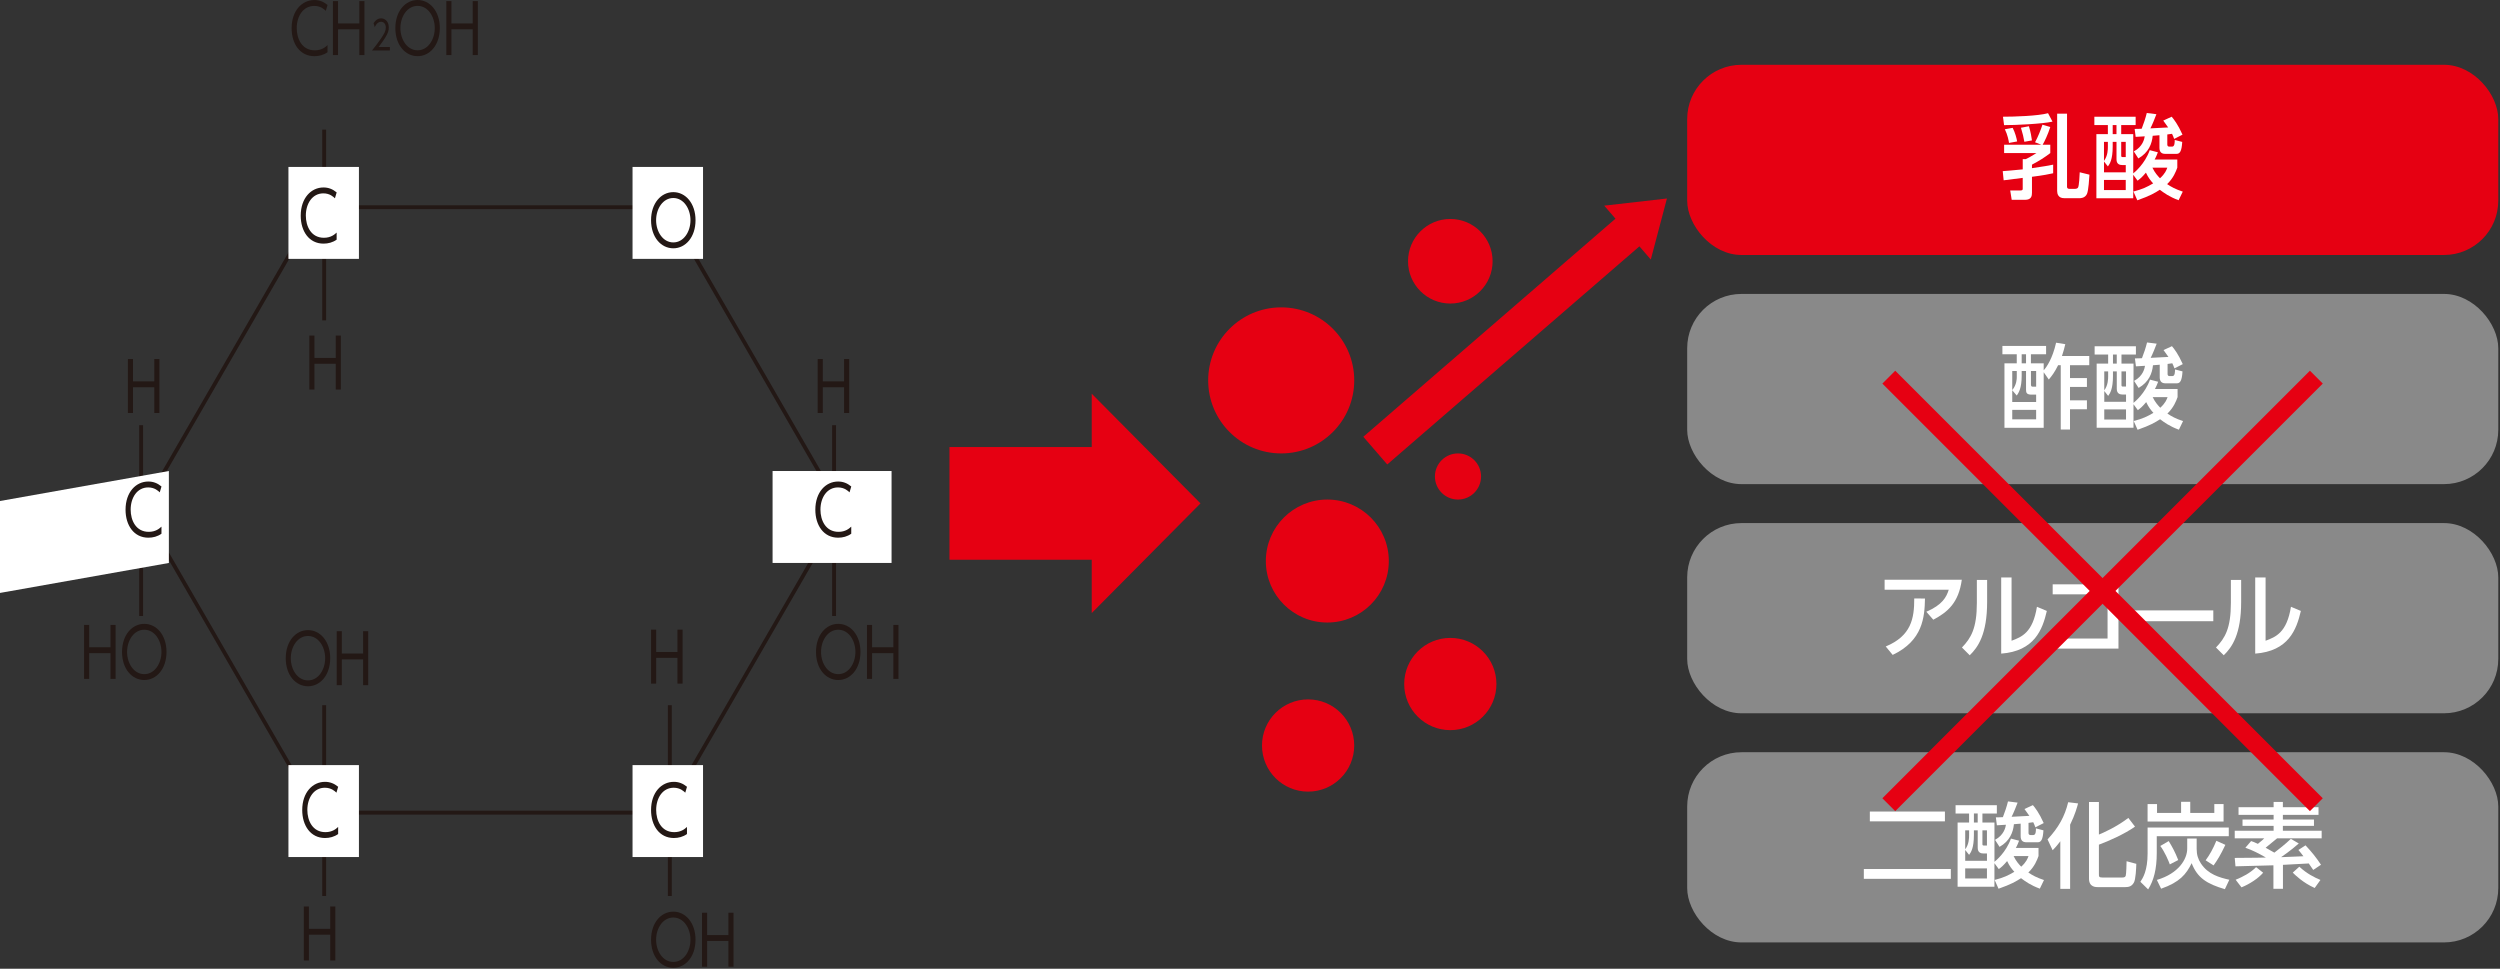 <?xml version="1.0" encoding="UTF-8"?>
<svg width="1280px" height="496px" viewBox="0 0 1280 496" version="1.1" xmlns="http://www.w3.org/2000/svg" xmlns:xlink="http://www.w3.org/1999/xlink">
    <rect x="0" y="0" width="1280" height="496" fill="#333333" stroke="none"/>
    <title>benefit2</title>
    <g id="画像の書き出し" stroke="none" stroke-width="1" fill="none" fill-rule="evenodd">
        <g id="benefit2" transform="translate(0, 0.001)">
            <line x1="427.04" y1="217.7" x2="427.04" y2="315.4" id="Path" stroke="#231815" stroke-width="2" stroke-linejoin="round"></line>
            <line x1="72.27" y1="217.7" x2="72.27" y2="315.4" id="Path" stroke="#231815" stroke-width="2" stroke-linejoin="round"></line>
            <line x1="165.97" y1="361.05" x2="165.97" y2="458.75" id="Path" stroke="#231815" stroke-width="2" stroke-linejoin="round"></line>
            <line x1="342.95" y1="361.05" x2="342.95" y2="458.75" id="Path" stroke="#231815" stroke-width="2" stroke-linejoin="round"></line>
            <line x1="165.97" y1="66.34" x2="165.97" y2="164.04" id="Path" stroke="#231815" stroke-width="2" stroke-linejoin="round"></line>
            <rect id="Rectangle" fill="#E60012" fill-rule="nonzero" x="863.84" y="33.17" width="415.28" height="97.38" rx="27.8"></rect>
            <rect id="Rectangle" fill="#898989" fill-rule="nonzero" x="863.84" y="150.49" width="415.28" height="97.38" rx="27.8"></rect>
            <rect id="Rectangle" fill="#898989" fill-rule="nonzero" x="863.84" y="267.82" width="415.28" height="97.38" rx="27.8"></rect>
            <rect id="Rectangle" fill="#898989" fill-rule="nonzero" x="863.84" y="385.14" width="415.28" height="97.38" rx="27.8"></rect>
            <polygon id="Path" stroke="#231815" stroke-width="2" stroke-linejoin="round" points="341.18 106.09 162.22 106.09 72.74 261.07 162.22 416.06 341.18 416.06 430.65 261.07"></polygon>
            <rect id="Rectangle" fill="#FFFFFF" fill-rule="nonzero" x="147.68" y="85.47" width="36.09" height="47.07"></rect>
            <rect id="Rectangle" fill="#FFFFFF" fill-rule="nonzero" x="323.86" y="85.47" width="36.09" height="47.07"></rect>
            <rect id="Rectangle" fill="#FFFFFF" fill-rule="nonzero" x="147.68" y="391.73" width="36.09" height="47.07"></rect>
            <polygon id="Path" fill="#FFFFFF" fill-rule="nonzero" points="86.46 288.24 0 303.58 0 256.51 86.46 241.16"></polygon>
            <rect id="Rectangle" fill="#FFFFFF" fill-rule="nonzero" x="395.56" y="241.16" width="60.92" height="47.07"></rect>
            <rect id="Rectangle" fill="#FFFFFF" fill-rule="nonzero" x="323.86" y="391.73" width="36.09" height="47.07"></rect>
            <path d="M167.71,26.73 C165.7,28.17 163.33,28.77 160.99,28.77 C153.57,28.77 149.31,22.42 149.31,14.46 C149.31,5.41 154.66,0.01 160.96,0.01 C163.47,0.01 165.62,0.82 167.71,2.54 L166.82,5.56 C166.09,4.86 164.25,3.03 160.91,3.03 C155.25,3.03 151.93,8.26 151.93,14.4 C151.93,19.84 154.58,25.77 161.18,25.77 C164.8,25.77 166.7,24.02 167.7,23.1 L167.7,26.75 L167.71,26.73 Z" id="Path" fill="#231815" fill-rule="nonzero"></path>
            <polygon id="Path" fill="#231815" fill-rule="nonzero" points="183.98 12 183.98 0.56 186.6 0.56 186.6 28.2 183.98 28.2 183.98 15.01 173.08 15.01 173.08 28.2 170.46 28.2 170.46 0.56 173.08 0.56 173.08 12"></polygon>
            <path d="M199.63,24.07 L199.63,25.83 L190.46,25.83 C191.48,24.56 193.22,22.44 194.93,19.94 C196.88,17.1 197.53,15.75 197.53,14.09 C197.53,12.15 196.38,11.15 195.13,11.15 C193.11,11.15 192.17,13.28 191.88,13.93 L191.26,11.89 C192.22,10.3 193.55,9.39 195.13,9.39 C196.71,9.39 199.06,10.56 199.06,14.07 C199.06,15.62 198.69,16.91 197.39,19.02 C196.71,20.12 195.67,21.7 193.85,24.07 L199.64,24.07 L199.63,24.07 Z" id="Path" fill="#231815" fill-rule="nonzero"></path>
            <path d="M213.82,0 C220.09,0 225.19,5.72 225.19,14.38 C225.19,23.04 220.09,28.76 213.82,28.76 C207.55,28.76 202.42,23.11 202.42,14.38 C202.42,5.65 207.58,0 213.82,0 Z M213.82,25.75 C219.15,25.75 222.6,20.24 222.6,14.38 C222.6,8.52 219.14,3.01 213.82,3.01 C208.5,3.01 205.01,8.48 205.01,14.38 C205.01,20.28 208.5,25.75 213.82,25.75 Z" id="Shape" fill="#231815" fill-rule="nonzero"></path>
            <polygon id="Path" fill="#231815" fill-rule="nonzero" points="242.03 12 242.03 0.56 244.65 0.56 244.65 28.2 242.03 28.2 242.03 15.01 231.13 15.01 231.13 28.2 228.51 28.2 228.51 0.56 231.13 0.56 231.13 12"></polygon>
            <polygon id="Path" fill="#231815" fill-rule="nonzero" points="171.9 183.25 171.9 171.81 174.52 171.81 174.52 199.45 171.9 199.45 171.9 186.26 161 186.26 161 199.45 158.38 199.45 158.38 171.81 161 171.81 161 183.25"></polygon>
            <polygon id="Path" fill="#231815" fill-rule="nonzero" points="346.86 333.81 346.86 322.37 349.48 322.37 349.48 350.01 346.86 350.01 346.86 336.82 335.96 336.82 335.96 350.01 333.34 350.01 333.34 322.37 335.96 322.37 335.96 333.81"></polygon>
            <polygon id="Path" fill="#231815" fill-rule="nonzero" points="169.07 475.56 169.07 464.12 171.69 464.12 171.69 491.76 169.07 491.76 169.07 478.57 158.17 478.57 158.17 491.76 155.55 491.76 155.55 464.12 158.17 464.12 158.17 475.56"></polygon>
            <polygon id="Path" fill="#231815" fill-rule="nonzero" points="432.17 195.26 432.17 183.82 434.79 183.82 434.79 211.46 432.17 211.46 432.17 198.27 421.27 198.27 421.27 211.46 418.65 211.46 418.65 183.82 421.27 183.82 421.27 195.26"></polygon>
            <path d="M429.19,319.41 C435.46,319.41 440.56,325.13 440.56,333.79 C440.56,342.45 435.46,348.17 429.19,348.17 C422.92,348.17 417.79,342.52 417.79,333.79 C417.79,325.06 422.95,319.41 429.19,319.41 Z M429.19,345.16 C434.52,345.16 437.97,339.65 437.97,333.79 C437.97,327.93 434.51,322.42 429.19,322.42 C423.87,322.42 420.38,327.89 420.38,333.79 C420.38,339.69 423.87,345.16 429.19,345.16 Z" id="Shape" fill="#231815" fill-rule="nonzero"></path>
            <polygon id="Path" fill="#231815" fill-rule="nonzero" points="457.4 331.4 457.4 319.96 460.02 319.96 460.02 347.6 457.4 347.6 457.4 334.41 446.5 334.41 446.5 347.6 443.88 347.6 443.88 319.96 446.5 319.96 446.5 331.4"></polygon>
            <path d="M157.7,322.61 C163.97,322.61 169.07,328.33 169.07,336.99 C169.07,345.65 163.97,351.37 157.7,351.37 C151.43,351.37 146.3,345.72 146.3,336.99 C146.3,328.26 151.46,322.61 157.7,322.61 Z M157.7,348.36 C163.03,348.36 166.48,342.85 166.48,336.99 C166.48,331.13 163.02,325.62 157.7,325.62 C152.38,325.62 148.89,331.09 148.89,336.99 C148.89,342.89 152.38,348.36 157.7,348.36 Z" id="Shape" fill="#231815" fill-rule="nonzero"></path>
            <polygon id="Path" fill="#231815" fill-rule="nonzero" points="185.91 334.61 185.91 323.17 188.53 323.17 188.53 350.81 185.91 350.81 185.91 337.62 175.01 337.62 175.01 350.81 172.39 350.81 172.39 323.17 175.01 323.17 175.01 334.61"></polygon>
            <path d="M344.74,98.37 C351.01,98.37 356.11,104.09 356.11,112.75 C356.11,121.41 351.01,127.13 344.74,127.13 C338.47,127.13 333.34,121.48 333.34,112.75 C333.34,104.02 338.5,98.37 344.74,98.37 Z M344.74,124.12 C350.07,124.12 353.52,118.61 353.52,112.75 C353.52,106.89 350.06,101.38 344.74,101.38 C339.42,101.38 335.93,106.85 335.93,112.75 C335.93,118.65 339.42,124.12 344.74,124.12 Z" id="Shape" fill="#231815" fill-rule="nonzero"></path>
            <path d="M344.74,466.76 C351.01,466.76 356.11,472.48 356.11,481.14 C356.11,489.8 351.01,495.52 344.74,495.52 C338.47,495.52 333.34,489.87 333.34,481.14 C333.34,472.41 338.5,466.76 344.74,466.76 Z M344.74,492.51 C350.07,492.51 353.52,487 353.52,481.14 C353.52,475.28 350.06,469.77 344.74,469.77 C339.42,469.77 335.93,475.24 335.93,481.14 C335.93,487.04 339.42,492.51 344.74,492.51 Z" id="Shape" fill="#231815" fill-rule="nonzero"></path>
            <polygon id="Path" fill="#231815" fill-rule="nonzero" points="372.95 478.76 372.95 467.32 375.57 467.32 375.57 494.96 372.95 494.96 372.95 481.77 362.05 481.77 362.05 494.96 359.43 494.96 359.43 467.32 362.05 467.32 362.05 478.76"></polygon>
            <path d="M172.37,122.7 C170.36,124.14 167.99,124.74 165.65,124.74 C158.23,124.74 153.97,118.39 153.97,110.43 C153.97,101.38 159.32,95.98 165.62,95.98 C168.13,95.98 170.28,96.79 172.37,98.51 L171.48,101.53 C170.75,100.83 168.91,99 165.57,99 C159.91,99 156.59,104.23 156.59,110.37 C156.59,115.81 159.24,121.74 165.84,121.74 C169.46,121.74 171.36,119.99 172.36,119.07 L172.36,122.72 L172.37,122.7 Z" id="Path" fill="#231815" fill-rule="nonzero"></path>
            <path d="M351.74,427.02 C349.73,428.46 347.36,429.06 345.02,429.06 C337.6,429.06 333.34,422.71 333.34,414.75 C333.34,405.7 338.69,400.3 344.99,400.3 C347.5,400.3 349.65,401.11 351.74,402.83 L350.85,405.85 C350.12,405.15 348.28,403.32 344.94,403.32 C339.28,403.32 335.96,408.55 335.96,414.69 C335.96,420.13 338.61,426.06 345.21,426.06 C348.83,426.06 350.73,424.31 351.73,423.39 L351.73,427.04 L351.74,427.02 Z" id="Path" fill="#231815" fill-rule="nonzero"></path>
            <path d="M173.14,427.02 C171.13,428.46 168.76,429.06 166.42,429.06 C159,429.06 154.74,422.71 154.74,414.75 C154.74,405.7 160.09,400.3 166.39,400.3 C168.9,400.3 171.05,401.11 173.14,402.83 L172.25,405.85 C171.52,405.15 169.68,403.32 166.34,403.32 C160.68,403.32 157.36,408.55 157.36,414.69 C157.36,420.13 160.01,426.06 166.61,426.06 C170.23,426.06 172.13,424.31 173.13,423.39 L173.13,427.04 L173.14,427.02 Z" id="Path" fill="#231815" fill-rule="nonzero"></path>
            <path d="M435.85,273.26 C433.84,274.7 431.47,275.3 429.13,275.3 C421.71,275.3 417.45,268.95 417.45,260.99 C417.45,251.94 422.8,246.54 429.1,246.54 C431.61,246.54 433.76,247.35 435.85,249.07 L434.96,252.09 C434.23,251.39 432.39,249.56 429.05,249.56 C423.39,249.56 420.07,254.79 420.07,260.93 C420.07,266.37 422.72,272.3 429.32,272.3 C432.94,272.3 434.84,270.55 435.84,269.63 L435.84,273.28 L435.85,273.26 Z" id="Path" fill="#231815" fill-rule="nonzero"></path>
            <polygon id="Path" fill="#231815" fill-rule="nonzero" points="79 195.26 79 183.82 81.62 183.82 81.62 211.46 79 211.46 79 198.27 68.1 198.27 68.1 211.46 65.48 211.46 65.48 183.82 68.1 183.82 68.1 195.26"></polygon>
            <polygon id="Path" fill="#231815" fill-rule="nonzero" points="56.57 331.4 56.57 319.96 59.19 319.96 59.19 347.6 56.57 347.6 56.57 334.41 45.67 334.41 45.67 347.6 43.05 347.6 43.05 319.96 45.67 319.96 45.67 331.4"></polygon>
            <path d="M73.88,319.41 C80.15,319.41 85.25,325.13 85.25,333.79 C85.25,342.45 80.15,348.17 73.88,348.17 C67.61,348.17 62.48,342.52 62.48,333.79 C62.48,325.06 67.64,319.41 73.88,319.41 Z M73.88,345.16 C79.21,345.16 82.66,339.65 82.66,333.79 C82.66,327.93 79.2,322.42 73.88,322.42 C68.56,322.42 65.07,327.89 65.07,333.79 C65.07,339.69 68.56,345.16 73.88,345.16 Z" id="Shape" fill="#231815" fill-rule="nonzero"></path>
            <path d="M82.68,273.26 C80.67,274.7 78.3,275.3 75.96,275.3 C68.54,275.3 64.28,268.95 64.28,260.99 C64.28,251.94 69.63,246.54 75.93,246.54 C78.44,246.54 80.59,247.35 82.68,249.07 L81.79,252.09 C81.06,251.39 79.22,249.56 75.88,249.56 C70.22,249.56 66.9,254.79 66.9,260.93 C66.9,266.37 69.55,272.3 76.15,272.3 C79.77,272.3 81.67,270.55 82.67,269.63 L82.67,273.28 L82.68,273.26 Z" id="Path" fill="#231815" fill-rule="nonzero"></path>
            <rect id="Rectangle" fill="#E60012" fill-rule="nonzero" x="486.13" y="228.89" width="88.25" height="57.69"></rect>
            <polygon id="Path" fill="#E60012" fill-rule="nonzero" points="558.97 313.88 558.97 201.59 614.65 257.73"></polygon>
            <rect id="Rectangle" fill="#E60012" fill-rule="nonzero" transform="translate(771.49, 172.462) rotate(-40.86) translate(-771.49, -172.462)" x="682.445" y="163.097" width="178.09" height="18.73"></rect>
            <polygon id="Path" fill="#E60012" fill-rule="nonzero" points="845.21 132.88 821.36 105.29 853.47 101.63"></polygon>
            <path d="M1049.75,65.02 C1048.57,68.76 1046.76,72.6 1045.82,74.12 L1049.75,74.12 L1049.75,78.38 C1046.24,80.99 1044.58,82.03 1040.37,84.3 L1040.37,86.1 C1046.25,85.29 1049.28,84.68 1051.22,84.3 L1051.22,88.71 C1049.28,89.14 1046.15,89.8 1040.37,90.51 L1040.37,98.66 C1040.37,100.32 1040.09,102.31 1036.77,102.31 L1029.99,102.31 L1029.23,97.52 L1034.44,97.52 C1035.48,97.52 1035.63,97.14 1035.63,96.67 L1035.63,91.08 C1032.41,91.51 1027.15,92.17 1025.87,92.31 L1025.4,87.62 C1027.91,87.43 1029.24,87.34 1035.64,86.72 L1035.64,81.46 L1037.2,81.46 C1038.58,80.84 1039,80.61 1042.65,78.38 L1026.11,78.38 L1026.11,74.12 L1045.21,74.12 L1041.94,72.84 C1043.5,70 1044.93,66.35 1045.73,63.84 L1049.76,65.03 L1049.75,65.02 Z M1050.88,62.27 C1046.05,63.41 1031.26,64.12 1026.09,64.07 L1025.52,59.76 C1031.21,59.76 1043.44,59.38 1048.6,57.96 L1050.88,62.27 L1050.88,62.27 Z M1030.5,65.45 C1031.78,68.01 1032.49,70.71 1032.78,72.42 L1028.61,73.18 C1028.47,72.14 1027.9,69.01 1026.48,66.17 L1030.51,65.46 L1030.5,65.45 Z M1038.8,64.64 C1039.7,67.44 1040.18,70.47 1040.36,71.89 L1036.47,72.6 C1035.95,69.8 1035.76,68.9 1034.72,65.4 L1038.8,64.64 L1038.8,64.64 Z M1053.25,58.2 L1058.32,58.2 L1058.32,95.69 C1058.32,96.31 1058.75,96.69 1059.46,96.69 L1062.4,96.69 C1062.92,96.69 1063.58,96.55 1063.92,96.07 C1064.54,95.26 1064.73,89.67 1064.82,88.2 L1069.8,89.43 C1069.71,90.81 1069.33,97.63 1068.52,99.29 C1067.52,101.47 1065.2,101.47 1064.82,101.47 L1056.86,101.47 C1053.78,101.47 1053.26,99.2 1053.26,97.77 L1053.26,58.2 L1053.25,58.2 Z" id="Shape" fill="#FFFFFF" fill-rule="nonzero"></path>
            <path d="M1114.78,81.66 L1114.78,85.83 C1114.02,87.91 1112.84,91.09 1109.57,94.27 C1111.8,95.74 1113.74,96.83 1117.58,98.11 L1115.45,102.52 C1110.71,100.77 1108.06,98.82 1105.83,97.16 C1103.22,98.82 1100.9,100.24 1094.31,102.56 L1092.32,98.06 C1096.92,96.88 1099.29,95.74 1102.41,93.89 C1101.32,92.71 1099.9,91 1098.71,88.39 C1096.67,90.81 1095.77,91.52 1094.44,92.51 L1092.21,89.48 L1092.21,101.52 L1073.35,101.52 L1073.35,68.68 L1079.23,68.68 L1079.23,64.04 L1072.31,64.04 L1072.31,59.78 L1093.45,59.78 L1093.45,64.04 L1086.06,64.04 L1086.06,68.68 L1092.22,68.68 L1092.22,88.78 C1092.88,88.21 1098.1,84.09 1100.66,76.88 L1104.83,77.97 C1104.4,79.01 1104.02,80.2 1103.17,81.67 L1114.78,81.67 L1114.78,81.66 Z M1083.64,72.65 L1081.7,72.65 L1081.7,74.97 C1081.7,81.8 1080.18,83.93 1079.24,85.21 L1077.25,82.7 L1077.25,88.24 L1088.39,88.24 L1088.39,84.5 L1086.54,84.5 C1085.36,84.5 1083.65,84.12 1083.65,81.61 L1083.65,72.65 L1083.64,72.65 Z M1079.23,72.65 L1077.24,72.65 L1077.24,82.37 C1079.23,79.76 1079.23,76.3 1079.23,75.21 L1079.23,72.65 Z M1088.38,92.13 L1077.24,92.13 L1077.24,97.3 L1088.38,97.3 L1088.38,92.13 Z M1083.64,64.03 L1081.7,64.03 L1081.7,68.67 L1083.64,68.67 L1083.64,64.03 Z M1088.38,72.65 L1086.06,72.65 L1086.06,79.76 C1086.06,80.42 1086.49,80.42 1086.82,80.42 L1088.38,80.42 L1088.38,72.65 Z M1109.66,74.03 C1109.66,74.6 1109.99,75.07 1110.61,75.07 L1112.13,75.07 C1113.51,75.07 1113.46,72.7 1113.46,71.66 L1117.3,72.66 C1117.02,77.49 1116.07,78.77 1114.41,78.77 L1108.53,78.77 C1106.73,78.77 1105.64,77.87 1105.64,75.69 L1105.64,69.24 C1104.69,69.33 1103.22,69.43 1102.18,69.52 C1101.8,73.55 1100.14,78.1 1094.83,81.13 L1092.51,77.53 C1097.2,75.02 1097.91,70.99 1098.1,69.8 C1097.15,69.85 1094.17,70.04 1093.46,70.08 L1092.94,66 C1093.75,66.05 1095.45,65.95 1096.54,65.91 C1097.49,63.54 1098.53,60.41 1099.15,57.85 L1104.08,58.47 C1103.42,60.22 1101.95,63.97 1101,65.72 C1102.33,65.67 1108.35,65.34 1110.1,65.25 C1109.48,64.35 1109.29,64.11 1107.59,61.74 L1111.9,59.75 C1113.04,61.12 1115.07,63.64 1117.44,68.94 L1113.17,71.12 C1112.74,69.94 1112.51,69.37 1112.08,68.51 C1111.04,68.65 1110.56,68.75 1109.66,68.84 L1109.66,74.01 L1109.66,74.03 Z M1102.03,85.83 C1103.31,88.53 1104.83,90.14 1105.92,91.28 C1108.57,88.86 1109.19,87.11 1109.66,85.83 L1102.03,85.83 Z" id="Shape" fill="#FFFFFF" fill-rule="nonzero"></path>
            <path d="M1057.43,176.21 C1056.91,178.48 1056.48,179.91 1055.72,182.28 L1069.7,182.28 L1069.7,186.97 L1059.84,186.97 L1059.84,193.56 L1068.51,193.56 L1068.51,198.11 L1059.84,198.11 L1059.84,204.98 L1068.51,204.98 L1068.51,209.53 L1059.84,209.53 L1059.84,219.91 L1055.1,219.91 L1055.1,186.97 L1053.77,186.97 C1051.92,190.67 1050.69,192.28 1048.98,194.32 L1046.37,190.58 L1046.37,219.02 L1026.28,219.02 L1026.28,186.03 L1032.58,186.03 L1032.58,181.39 L1025.23,181.39 L1025.23,177.12 L1047.6,177.12 L1047.6,181.39 L1039.83,181.39 L1039.83,186.03 L1046.37,186.03 L1046.37,189.58 C1047.84,188.02 1050.92,183.51 1052.72,175.46 L1057.41,176.22 L1057.43,176.21 Z M1037.33,189.96 L1035.1,189.96 L1035.1,192.52 C1035.1,198.78 1033.54,201.14 1032.59,202.52 L1030.27,199.82 L1030.27,205.84 L1042.5,205.84 L1042.5,202.05 L1040.13,202.05 C1037.62,202.05 1037.33,201.01 1037.33,199.59 L1037.33,189.97 L1037.33,189.96 Z M1032.59,189.96 L1030.27,189.96 L1030.27,199.72 C1032.59,197.02 1032.59,193.65 1032.59,193.18 L1032.59,189.96 Z M1042.5,209.86 L1030.27,209.86 L1030.27,214.69 L1042.5,214.69 L1042.5,209.86 Z M1037.33,181.38 L1035.1,181.38 L1035.1,186.02 L1037.33,186.02 L1037.33,181.38 Z M1042.5,189.96 L1039.85,189.96 L1039.85,196.83 C1039.85,197.73 1040.09,197.97 1040.8,197.97 L1042.51,197.97 L1042.51,189.96 L1042.5,189.96 Z" id="Shape" fill="#FFFFFF" fill-rule="nonzero"></path>
            <path d="M1114.92,199.15 L1114.92,203.32 C1114.16,205.4 1112.98,208.58 1109.71,211.76 C1111.94,213.23 1113.88,214.32 1117.72,215.6 L1115.59,220.01 C1110.85,218.26 1108.2,216.31 1105.97,214.65 C1103.36,216.31 1101.04,217.73 1094.45,220.05 L1092.46,215.55 C1097.06,214.37 1099.43,213.23 1102.55,211.38 C1101.46,210.2 1100.04,208.49 1098.85,205.88 C1096.81,208.3 1095.91,209.01 1094.58,210 L1092.35,206.97 L1092.35,219.01 L1073.49,219.01 L1073.49,186.17 L1079.37,186.17 L1079.37,181.53 L1072.45,181.53 L1072.45,177.27 L1093.59,177.27 L1093.59,181.53 L1086.2,181.53 L1086.2,186.17 L1092.36,186.17 L1092.36,206.27 C1093.02,205.7 1098.24,201.58 1100.8,194.37 L1104.97,195.46 C1104.54,196.5 1104.16,197.69 1103.31,199.16 L1114.92,199.16 L1114.92,199.15 Z M1083.78,190.14 L1081.84,190.14 L1081.84,192.46 C1081.84,199.29 1080.32,201.42 1079.38,202.7 L1077.39,200.19 L1077.39,205.73 L1088.53,205.73 L1088.53,201.99 L1086.68,201.99 C1085.5,201.99 1083.79,201.61 1083.79,199.1 L1083.79,190.14 L1083.78,190.14 Z M1079.37,190.14 L1077.38,190.14 L1077.38,199.86 C1079.37,197.25 1079.37,193.79 1079.37,192.7 L1079.37,190.14 Z M1088.52,209.62 L1077.38,209.62 L1077.38,214.79 L1088.52,214.79 L1088.52,209.62 Z M1083.78,181.52 L1081.84,181.52 L1081.84,186.16 L1083.78,186.16 L1083.78,181.52 Z M1088.52,190.14 L1086.2,190.14 L1086.2,197.25 C1086.2,197.91 1086.63,197.91 1086.96,197.91 L1088.52,197.91 L1088.52,190.14 Z M1109.8,191.52 C1109.8,192.09 1110.13,192.56 1110.75,192.56 L1112.27,192.56 C1113.65,192.56 1113.6,190.19 1113.6,189.15 L1117.44,190.15 C1117.16,194.98 1116.21,196.26 1114.55,196.26 L1108.67,196.26 C1106.87,196.26 1105.78,195.36 1105.78,193.18 L1105.78,186.73 C1104.83,186.82 1103.36,186.92 1102.32,187.01 C1101.94,191.04 1100.28,195.59 1094.97,198.62 L1092.65,195.02 C1097.34,192.51 1098.05,188.48 1098.24,187.29 C1097.29,187.34 1094.31,187.53 1093.6,187.57 L1093.08,183.49 C1093.89,183.54 1095.59,183.44 1096.68,183.4 C1097.63,181.03 1098.67,177.9 1099.29,175.34 L1104.22,175.96 C1103.56,177.71 1102.09,181.46 1101.14,183.21 C1102.47,183.16 1108.49,182.83 1110.24,182.74 C1109.62,181.84 1109.43,181.6 1107.73,179.23 L1112.04,177.24 C1113.18,178.61 1115.21,181.13 1117.58,186.43 L1113.31,188.61 C1112.88,187.43 1112.65,186.86 1112.22,186 C1111.18,186.14 1110.7,186.24 1109.8,186.33 L1109.8,191.5 L1109.8,191.52 Z M1102.17,203.32 C1103.45,206.02 1104.97,207.63 1106.06,208.77 C1108.71,206.35 1109.33,204.6 1109.8,203.32 L1102.17,203.32 Z" id="Shape" fill="#FFFFFF" fill-rule="nonzero"></path>
            <path d="M1004.44,296.83 C1002.83,308.63 997.24,313.37 989.84,317.3 L986.29,313.22 C994.49,309.67 996.57,305.73 997.76,301.94 L964.92,301.94 L964.92,296.82 L1004.45,296.82 L1004.44,296.83 Z M965.49,331 C978.48,325.6 980.14,316.78 980.09,306.4 L985.59,306.45 C985.4,315.93 984.55,327.97 969.05,335.31 L965.5,331 L965.49,331 Z" id="Shape" fill="#FFFFFF" fill-rule="nonzero"></path>
            <path d="M1017.41,308.2 C1017.41,324.69 1012.77,331.38 1008.5,335.5 L1004.52,331.52 C1009.16,326.69 1012.15,321.71 1012.15,308.68 L1012.15,296.93 L1017.41,296.93 L1017.41,308.21 L1017.41,308.2 Z M1029.92,328.06 C1035.09,326.12 1040.77,323.98 1042.91,310.67 L1047.98,312.8 C1045.75,322.42 1041.63,333.37 1024.61,334.65 L1024.61,295.65 L1029.92,295.65 L1029.92,328.07 L1029.92,328.06 Z" id="Shape" fill="#FFFFFF" fill-rule="nonzero"></path>
            <polygon id="Path" fill="#FFFFFF" fill-rule="nonzero" points="1084.66 299.2 1084.66 332.09 1050.54 332.09 1050.54 326.92 1079.07 326.92 1079.07 304.31 1050.97 304.31 1050.97 299.19 1084.67 299.19"></polygon>
            <polygon id="Path" fill="#FFFFFF" fill-rule="nonzero" points="1133.21 312.52 1133.21 318.06 1092.55 318.06 1092.55 312.52"></polygon>
            <path d="M1147.47,308.2 C1147.47,324.69 1142.83,331.38 1138.56,335.5 L1134.58,331.52 C1139.22,326.69 1142.21,321.71 1142.21,308.68 L1142.21,296.93 L1147.47,296.93 L1147.47,308.21 L1147.47,308.2 Z M1159.98,328.06 C1165.15,326.12 1170.83,323.98 1172.97,310.67 L1178.04,312.8 C1175.81,322.42 1171.69,333.37 1154.67,334.65 L1154.67,295.65 L1159.98,295.65 L1159.98,328.07 L1159.98,328.06 Z" id="Shape" fill="#FFFFFF" fill-rule="nonzero"></path>
            <path d="M954.28,444.94 L998.83,444.94 L998.83,449.96 L954.28,449.96 L954.28,444.94 Z M957.36,415.51 L995.8,415.51 L995.8,420.53 L957.36,420.53 L957.36,415.51 L957.36,415.51 Z" id="Shape" fill="#FFFFFF" fill-rule="nonzero"></path>
            <path d="M1043.72,434.13 L1043.72,438.3 C1042.96,440.38 1041.78,443.56 1038.51,446.74 C1040.74,448.21 1042.68,449.3 1046.52,450.58 L1044.39,454.99 C1039.65,453.24 1037,451.29 1034.77,449.63 C1032.16,451.29 1029.84,452.71 1023.25,455.03 L1021.26,450.53 C1025.86,449.35 1028.23,448.21 1031.35,446.36 C1030.26,445.18 1028.84,443.47 1027.65,440.86 C1025.61,443.28 1024.71,443.99 1023.38,444.98 L1021.15,441.95 L1021.15,453.99 L1002.29,453.99 L1002.29,421.15 L1008.17,421.15 L1008.17,416.51 L1001.25,416.51 L1001.25,412.25 L1022.39,412.25 L1022.39,416.51 L1015,416.51 L1015,421.15 L1021.16,421.15 L1021.16,441.25 C1021.82,440.68 1027.04,436.56 1029.6,429.35 L1033.77,430.44 C1033.34,431.48 1032.96,432.67 1032.11,434.14 L1043.72,434.14 L1043.72,434.13 Z M1012.58,425.13 L1010.64,425.13 L1010.64,427.45 C1010.64,434.28 1009.12,436.41 1008.18,437.69 L1006.19,435.18 L1006.19,440.72 L1017.33,440.72 L1017.33,436.98 L1015.48,436.98 C1014.3,436.98 1012.59,436.6 1012.59,434.09 L1012.59,425.13 L1012.58,425.13 Z M1008.18,425.13 L1006.19,425.13 L1006.19,434.85 C1008.18,432.24 1008.18,428.78 1008.18,427.69 L1008.18,425.13 Z M1017.32,444.61 L1006.18,444.61 L1006.18,449.78 L1017.32,449.78 L1017.32,444.61 Z M1012.58,416.5 L1010.64,416.5 L1010.64,421.14 L1012.58,421.14 L1012.58,416.5 Z M1017.32,425.13 L1015,425.13 L1015,432.24 C1015,432.9 1015.43,432.9 1015.76,432.9 L1017.32,432.9 L1017.32,425.13 L1017.32,425.13 Z M1038.6,426.5 C1038.6,427.07 1038.93,427.54 1039.55,427.54 L1041.07,427.54 C1042.45,427.54 1042.4,425.17 1042.4,424.13 L1046.24,425.13 C1045.96,429.96 1045.01,431.24 1043.35,431.24 L1037.47,431.24 C1035.67,431.24 1034.58,430.34 1034.58,428.16 L1034.58,421.71 C1033.63,421.8 1032.16,421.9 1031.12,421.99 C1030.74,426.02 1029.08,430.57 1023.77,433.6 L1021.45,430 C1026.14,427.49 1026.85,423.46 1027.04,422.27 C1026.09,422.32 1023.11,422.51 1022.4,422.55 L1021.88,418.47 C1022.69,418.52 1024.39,418.42 1025.48,418.38 C1026.43,416.01 1027.47,412.88 1028.09,410.32 L1033.02,410.94 C1032.36,412.69 1030.89,416.44 1029.94,418.19 C1031.27,418.14 1037.29,417.81 1039.04,417.72 C1038.42,416.82 1038.23,416.58 1036.53,414.21 L1040.84,412.22 C1041.98,413.59 1044.01,416.11 1046.38,421.41 L1042.11,423.59 C1041.68,422.41 1041.45,421.84 1041.02,420.98 C1039.98,421.12 1039.5,421.22 1038.6,421.31 L1038.6,426.48 L1038.6,426.5 Z M1030.97,438.3 C1032.25,441 1033.77,442.61 1034.86,443.75 C1037.51,441.33 1038.13,439.58 1038.6,438.3 L1030.97,438.3 Z" id="Shape" fill="#FFFFFF" fill-rule="nonzero"></path>
            <path d="M1054.88,430.72 C1052.89,433.37 1052.04,434.18 1050.95,435.32 L1048.34,429.78 C1054.07,423.57 1057.11,418.07 1058.91,410.73 L1063.98,411.35 C1063.41,413.44 1062.46,416.99 1059.9,422.25 L1059.9,455.09 L1054.88,455.09 L1054.88,430.73 L1054.88,430.72 Z M1074.64,410.62 L1074.64,427.3 C1076.72,426.45 1083.5,423.51 1089.71,418.77 L1093.12,423.23 C1087.95,426.93 1079.66,430.62 1074.64,432.47 L1074.64,447.54 C1074.64,448.82 1074.64,449.29 1076.49,449.29 L1086.63,449.29 C1087.91,449.29 1088.19,448.86 1088.38,448.34 C1088.66,447.49 1088.81,441.89 1088.81,440.95 L1093.79,442.28 C1093.74,444.32 1093.51,450.38 1092.51,451.95 C1091.42,453.75 1090.14,454.22 1087.91,454.22 L1074.36,454.22 C1072.98,454.22 1069.57,454.22 1069.57,449.86 L1069.57,410.62 L1074.64,410.62 L1074.64,410.62 Z" id="Shape" fill="#FFFFFF" fill-rule="nonzero"></path>
            <path d="M1099.57,423.71 L1141.13,423.71 L1141.13,428.12 L1104.26,428.12 L1104.26,436.7 C1104.26,444.99 1102.74,450.78 1099.85,455.37 L1095.87,451.48 C1097.15,449.58 1099.57,445.84 1099.57,436.93 L1099.57,423.71 Z M1099.57,411.67 L1104.4,411.67 L1104.4,416.22 L1116.72,416.22 L1116.72,410.53 L1121.41,410.53 L1121.41,416.22 L1133.73,416.22 L1133.73,411.67 L1138.47,411.67 L1138.47,420.63 L1099.56,420.63 L1099.56,411.67 L1099.57,411.67 Z M1124.69,429.34 L1124.69,434.65 C1124.69,437.68 1125.45,439.96 1126.87,442.09 C1130.52,447.68 1136.35,449.29 1141.42,450.43 L1139.14,455.26 C1129.99,452.56 1125.06,449.53 1122.13,441.94 C1119.33,447.67 1115.97,451.7 1106.49,455.02 L1104.31,450.52 C1115.59,447.2 1119.85,439.76 1119.85,434.55 L1119.85,429.34 L1124.68,429.34 L1124.69,429.34 Z M1110.38,430.62 C1112.28,433.75 1113.56,436.07 1115.26,440.34 L1110.95,442.57 C1110.38,440.96 1108.3,436.03 1106.07,433.14 L1110.38,430.63 L1110.38,430.62 Z M1139.38,432.57 C1137.01,437.64 1135.26,440.44 1133.36,443.09 L1129.28,440.48 C1131.36,437.68 1133.07,434.6 1134.78,430.48 L1139.38,432.56 L1139.38,432.57 Z" id="Shape" fill="#FFFFFF" fill-rule="nonzero"></path>
            <path d="M1176.97,431.86 C1172.75,435.6 1168.58,438.4 1167.92,438.87 C1170.95,438.78 1175.55,438.59 1179.34,438.4 C1178.06,436.65 1177.63,436.22 1176.78,435.18 L1180.43,432.81 C1183.7,436.32 1185.88,439.02 1188.35,442.76 L1184.37,445.41 C1183.71,444.41 1183.37,443.89 1182.09,442.09 C1179.72,442.23 1170.15,442.75 1168.87,442.8 L1168.87,455.08 L1163.99,455.08 L1163.99,443.04 C1158.68,443.23 1151,443.42 1144.56,443.56 L1144.18,439.25 C1155.65,439.16 1156.93,439.16 1160.15,439.06 C1156.17,436.79 1153.28,435.32 1149.63,434.04 L1152.57,430.63 C1153.61,430.96 1154.13,431.15 1156.03,432.05 C1158.31,430.2 1158.59,429.96 1159.3,429.21 L1144.18,429.21 L1144.18,425.32 L1164.09,425.32 L1164.09,422.86 L1148.17,422.86 L1148.17,419.59 L1164.09,419.59 L1164.09,417.22 L1146.13,417.22 L1146.13,413.29 L1164.09,413.29 L1164.09,410.59 L1168.83,410.59 L1168.83,413.29 L1187.08,413.29 L1187.08,417.22 L1168.83,417.22 L1168.83,419.59 L1184.75,419.59 L1184.75,422.86 L1168.83,422.86 L1168.83,425.32 L1188.69,425.32 L1188.69,429.21 L1165.89,429.21 C1165.42,429.64 1161.96,432.43 1160.01,434.04 C1160.77,434.42 1163.71,436.08 1164.47,436.55 C1166.41,435.08 1170.2,432.14 1172.91,429.49 L1176.99,431.86 L1176.97,431.86 Z M1158.73,446.83 C1156.22,449.77 1151.67,452.71 1147.64,454.32 L1144.65,450.43 C1148.35,448.91 1152,447.06 1155.12,443.98 L1158.72,446.82 L1158.73,446.83 Z M1185.12,454.65 C1179.01,451.9 1175.03,447.92 1173.89,446.78 L1177.25,443.75 C1181.09,447.3 1184.98,449.25 1188.06,450.53 L1185.12,454.65 L1185.12,454.65 Z" id="Shape" fill="#FFFFFF" fill-rule="nonzero"></path>
            <rect id="Rectangle" fill="#E60012" fill-rule="nonzero" transform="translate(1076.519, 302.55) rotate(45) translate(-1076.519, -302.55)" x="921.729" y="297.89" width="309.58" height="9.32"></rect>
            <rect id="Rectangle" fill="#E60012" fill-rule="nonzero" transform="translate(1076.52, 302.549) rotate(135) translate(-1076.52, -302.549)" x="921.73" y="297.889" width="309.58" height="9.32"></rect>
            <circle id="Oval" fill="#E60012" fill-rule="nonzero" cx="655.98" cy="194.76" r="37.39"></circle>
            <circle id="Oval" fill="#E60012" fill-rule="nonzero" cx="746.49" cy="243.96" r="11.81"></circle>
            <circle id="Oval" fill="#E60012" fill-rule="nonzero" cx="679.59" cy="287.25" r="31.48"></circle>
            <circle id="Oval" fill="#E60012" fill-rule="nonzero" cx="742.56" cy="350.22" r="23.61"></circle>
            <circle id="Oval" fill="#E60012" fill-rule="nonzero" cx="669.75" cy="381.7" r="23.61"></circle>
            <circle id="Oval" fill="#E60012" fill-rule="nonzero" cx="742.56" cy="133.76" r="21.65"></circle>
        </g>
    </g>
</svg>